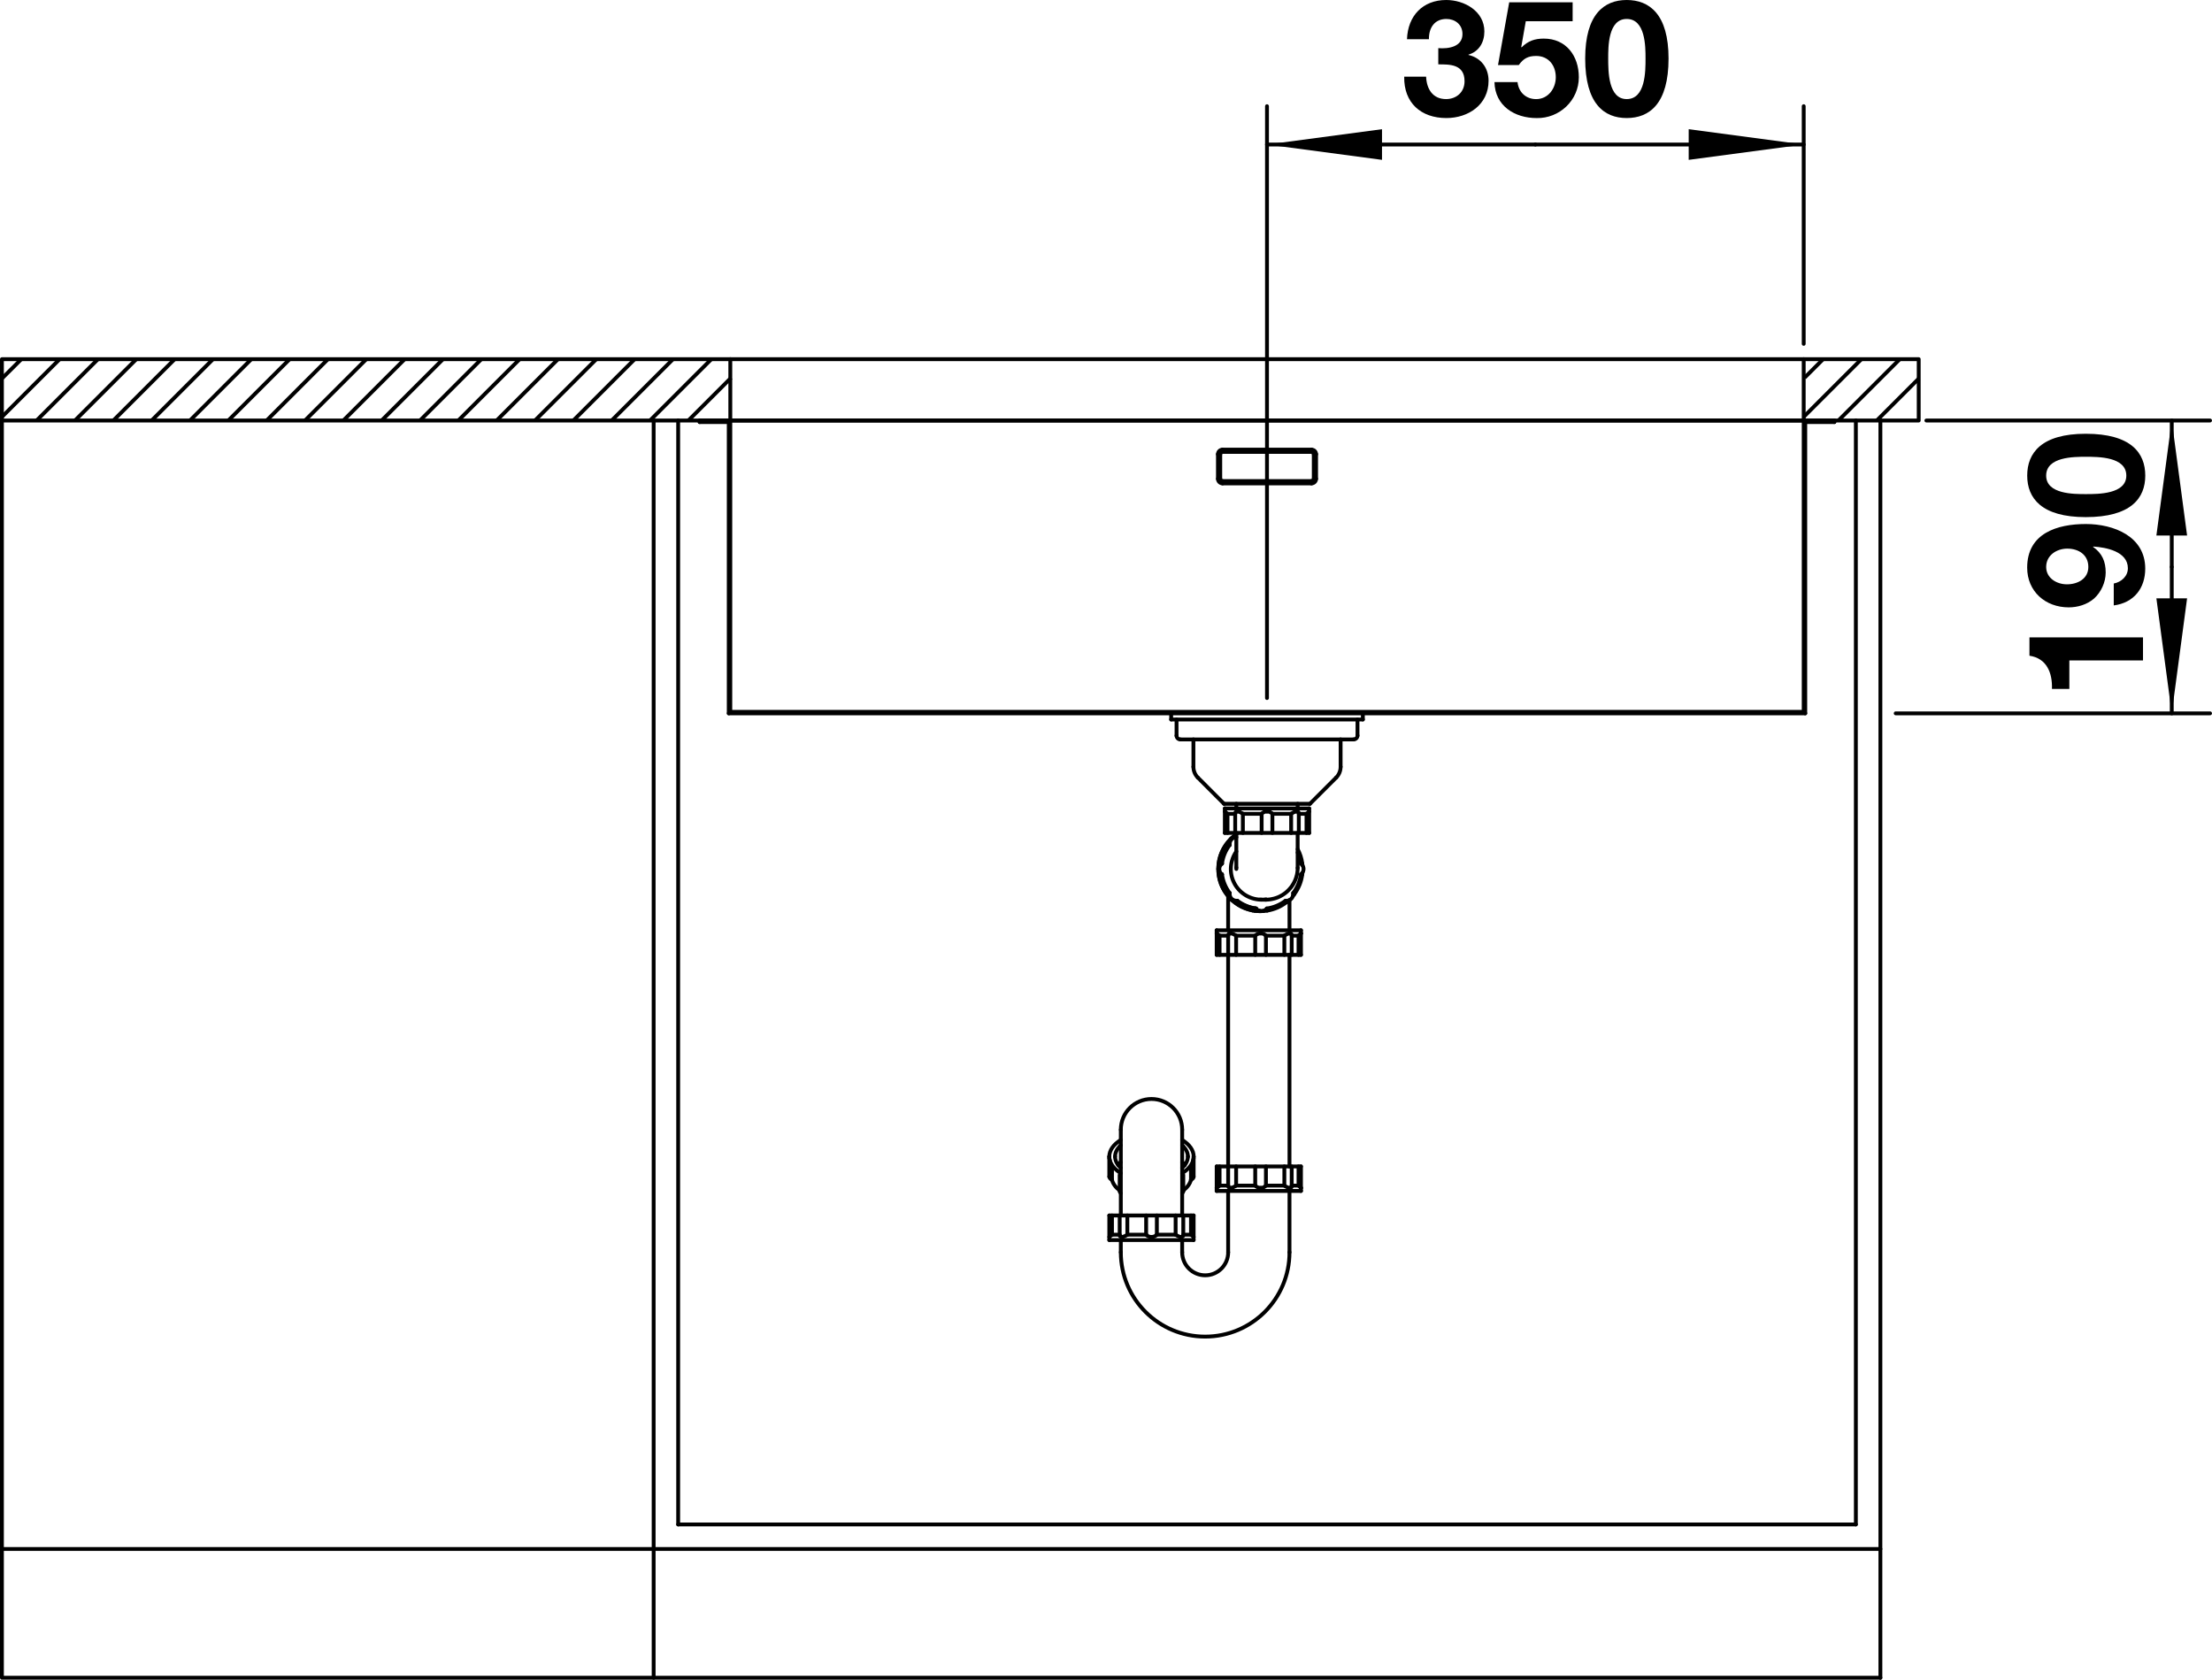 <?xml version="1.0" encoding="utf-8"?>
<!-- Generator: Adobe Illustrator 15.0.0, SVG Export Plug-In . SVG Version: 6.00 Build 0)  -->
<!DOCTYPE svg PUBLIC "-//W3C//DTD SVG 1.1//EN" "http://www.w3.org/Graphics/SVG/1.1/DTD/svg11.dtd">
<svg version="1.1" xmlns="http://www.w3.org/2000/svg" xmlns:xlink="http://www.w3.org/1999/xlink" x="0px" y="0px" width="81.78px"
	 height="62.108px" viewBox="0 0 81.78 62.108" enable-background="new 0 0 81.78 62.108" xml:space="preserve">
<g id="_x30_">
	<g>
		<path d="M79.229,23.568v0.852h-2.723v1.055h-0.643c0.02-0.594-0.191-1.133-0.832-1.229v-0.678H79.229z"/>
		<path d="M78.149,21.576c0.281-0.054,0.521-0.27,0.521-0.564c0-0.624-0.814-0.773-1.277-0.803l-0.012,0.012
			c0.336,0.234,0.469,0.54,0.469,0.948c0,0.359-0.168,0.726-0.432,0.965c-0.26,0.222-0.602,0.324-0.936,0.324
			c-0.859,0-1.535-0.587-1.535-1.469c0-1.271,1.109-1.613,2.17-1.613c1.031,0,2.195,0.456,2.195,1.649
			c0,0.726-0.42,1.265-1.164,1.361V21.576z M76.428,20.286c-0.391,0-0.779,0.246-0.779,0.678c0,0.408,0.383,0.642,0.768,0.642
			c0.395,0,0.791-0.204,0.791-0.642C77.208,20.508,76.842,20.286,76.428,20.286z"/>
		<path d="M74.948,17.586c0-0.839,0.527-1.547,2.164-1.547c1.674,0,2.201,0.708,2.201,1.547c0,0.833-0.527,1.535-2.201,1.535
			C75.475,19.121,74.948,18.419,74.948,17.586z M78.612,17.586c0-0.696-1.027-0.696-1.5-0.696c-0.438,0-1.463,0-1.463,0.696
			c0,0.689,1.025,0.684,1.463,0.684C77.584,18.27,78.612,18.27,78.612,17.586z"/>
	</g>
	
		<line fill="none" stroke="#000000" stroke-width="0.142" stroke-linecap="round" stroke-linejoin="round" stroke-miterlimit="10" x1="71.22" y1="15.549" x2="81.708" y2="15.549"/>
	
		<line fill="none" stroke="#000000" stroke-width="0.142" stroke-linecap="round" stroke-linejoin="round" stroke-miterlimit="10" x1="70.086" y1="26.377" x2="81.708" y2="26.377"/>
	
		<line fill="none" stroke="#000000" stroke-width="0.142" stroke-linecap="round" stroke-linejoin="round" stroke-miterlimit="10" x1="80.292" y1="15.549" x2="80.292" y2="20.963"/>
	
		<line fill="none" stroke="#000000" stroke-width="0.142" stroke-linecap="round" stroke-linejoin="round" stroke-miterlimit="10" x1="80.292" y1="26.377" x2="80.292" y2="20.963"/>
	<polygon points="80.292,15.549 79.724,19.801 80.859,19.801 	"/>
	<polygon points="80.292,26.377 80.859,22.125 79.724,22.125 	"/>
	<g>
		<path d="M53.176,1.78c0.365,0.03,0.893-0.042,0.893-0.521c0-0.359-0.281-0.558-0.594-0.558c-0.432,0-0.652,0.318-0.646,0.75
			h-0.811C52.048,0.587,52.6,0,53.469,0c0.672,0,1.41,0.413,1.41,1.163c0,0.401-0.198,0.743-0.588,0.857v0.012
			c0.461,0.103,0.743,0.48,0.743,0.954c0,0.881-0.743,1.379-1.56,1.379c-0.941,0-1.576-0.563-1.559-1.529h0.81
			c0.019,0.456,0.246,0.828,0.737,0.828c0.385,0,0.684-0.259,0.684-0.66c0-0.636-0.557-0.624-0.971-0.624V1.78z"/>
		<path d="M58.143,0.785H56.41l-0.168,0.953l0.013,0.013c0.233-0.234,0.485-0.324,0.821-0.324c0.827,0,1.295,0.642,1.295,1.428
			c0,0.863-0.72,1.528-1.56,1.511c-0.814,0-1.541-0.45-1.559-1.331h0.852c0.042,0.378,0.313,0.63,0.689,0.63
			c0.443,0,0.726-0.391,0.726-0.81c0-0.438-0.27-0.786-0.726-0.786c-0.306,0-0.474,0.102-0.642,0.336h-0.768l0.414-2.32h2.345V0.785
			z"/>
		<path d="M60.141,0c0.84,0,1.547,0.527,1.547,2.164c0,1.674-0.707,2.201-1.547,2.201c-0.833,0-1.535-0.527-1.535-2.201
			C58.606,0.527,59.308,0,60.141,0z M60.141,3.664c0.696,0,0.696-1.026,0.696-1.5c0-0.438,0-1.463-0.696-1.463
			c-0.689,0-0.684,1.025-0.684,1.463C59.458,2.638,59.458,3.664,60.141,3.664z"/>
	</g>
	
		<line fill="none" stroke="#000000" stroke-width="0.142" stroke-linecap="round" stroke-linejoin="round" stroke-miterlimit="10" x1="66.685" y1="12.714" x2="66.685" y2="3.927"/>
	
		<line fill="none" stroke="#000000" stroke-width="0.142" stroke-linecap="round" stroke-linejoin="round" stroke-miterlimit="10" x1="46.842" y1="25.811" x2="46.842" y2="3.927"/>
	
		<line fill="none" stroke="#000000" stroke-width="0.142" stroke-linecap="round" stroke-linejoin="round" stroke-miterlimit="10" x1="66.685" y1="5.344" x2="56.764" y2="5.344"/>
	
		<line fill="none" stroke="#000000" stroke-width="0.142" stroke-linecap="round" stroke-linejoin="round" stroke-miterlimit="10" x1="46.842" y1="5.344" x2="56.764" y2="5.344"/>
	<polygon points="66.685,5.344 62.433,4.777 62.433,5.911 	"/>
	<polygon points="46.842,5.344 51.094,5.911 51.094,4.777 	"/>
</g>
<g id="ARBEITSPLATTE">
	
		<line fill="none" stroke="#000000" stroke-width="0.142" stroke-linecap="round" stroke-linejoin="round" stroke-miterlimit="10" x1="27" y1="15.549" x2="27" y2="13.281"/>
	
		<line fill="none" stroke="#000000" stroke-width="0.142" stroke-linecap="round" stroke-linejoin="round" stroke-miterlimit="10" x1="27" y1="15.549" x2="25.073" y2="15.549"/>
	
		<line fill="none" stroke="#000000" stroke-width="0.142" stroke-linecap="round" stroke-linejoin="round" stroke-miterlimit="10" x1="24.166" y1="15.549" x2="0.071" y2="15.549"/>
	
		<line fill="none" stroke="#000000" stroke-width="0.142" stroke-linecap="round" stroke-linejoin="round" stroke-miterlimit="10" x1="27.001" y1="15.549" x2="66.684" y2="15.549"/>
	
		<line fill="none" stroke="#000000" stroke-width="0.142" stroke-linecap="round" stroke-linejoin="round" stroke-miterlimit="10" x1="66.685" y1="15.549" x2="68.613" y2="15.549"/>
	
		<line fill="none" stroke="#000000" stroke-width="0.142" stroke-linecap="round" stroke-linejoin="round" stroke-miterlimit="10" x1="66.685" y1="15.549" x2="66.685" y2="13.281"/>
</g>
<g id="UNTERSCHRANK">
	
		<polyline fill="none" stroke="#000000" stroke-width="0.142" stroke-linecap="round" stroke-linejoin="round" stroke-miterlimit="10" points="
		69.52,62.037 0.071,62.037 0.071,13.281 70.937,13.281 70.937,15.549 69.52,15.549 	"/>
	
		<line fill="none" stroke="#000000" stroke-width="0.142" stroke-linecap="round" stroke-linejoin="round" stroke-miterlimit="10" x1="69.52" y1="57.275" x2="0.071" y2="57.275"/>
	
		<line fill="none" stroke="#000000" stroke-width="0.142" stroke-linecap="round" stroke-linejoin="round" stroke-miterlimit="10" x1="25.073" y1="56.368" x2="68.613" y2="56.368"/>
	
		<line fill="none" stroke="#000000" stroke-width="0.142" stroke-linecap="round" stroke-linejoin="round" stroke-miterlimit="10" x1="24.166" y1="62.037" x2="24.166" y2="15.549"/>
	
		<line fill="none" stroke="#000000" stroke-width="0.142" stroke-linecap="round" stroke-linejoin="round" stroke-miterlimit="10" x1="25.073" y1="15.549" x2="25.073" y2="56.368"/>
	
		<line fill="none" stroke="#000000" stroke-width="0.142" stroke-linecap="round" stroke-linejoin="round" stroke-miterlimit="10" x1="69.52" y1="15.549" x2="68.613" y2="15.549"/>
	
		<line fill="none" stroke="#000000" stroke-width="0.142" stroke-linecap="round" stroke-linejoin="round" stroke-miterlimit="10" x1="25.073" y1="15.549" x2="24.166" y2="15.549"/>
	
		<line fill="none" stroke="#000000" stroke-width="0.142" stroke-linecap="round" stroke-linejoin="round" stroke-miterlimit="10" x1="68.613" y1="15.549" x2="68.613" y2="56.368"/>
	
		<line fill="none" stroke="#000000" stroke-width="0.142" stroke-linecap="round" stroke-linejoin="round" stroke-miterlimit="10" x1="69.52" y1="62.037" x2="69.52" y2="15.549"/>
</g>
<g id="ABLAUFGARNITUR">
	
		<line fill="none" stroke="#000000" stroke-width="0.142" stroke-linecap="round" stroke-linejoin="round" stroke-miterlimit="10" x1="41.012" y1="45.852" x2="44.13" y2="45.852"/>
	
		<line fill="none" stroke="#000000" stroke-width="0.142" stroke-linecap="round" stroke-linejoin="round" stroke-miterlimit="10" x1="42.374" y1="45.653" x2="41.679" y2="45.653"/>
	
		<line fill="none" stroke="#000000" stroke-width="0.142" stroke-linecap="round" stroke-linejoin="round" stroke-miterlimit="10" x1="41.111" y1="45.653" x2="41.396" y2="45.653"/>
	
		<line fill="none" stroke="#000000" stroke-width="0.142" stroke-linecap="round" stroke-linejoin="round" stroke-miterlimit="10" x1="42.77" y1="45.653" x2="43.464" y2="45.653"/>
	
		<line fill="none" stroke="#000000" stroke-width="0.142" stroke-linecap="round" stroke-linejoin="round" stroke-miterlimit="10" x1="43.747" y1="45.653" x2="44.032" y2="45.653"/>
	
		<line fill="none" stroke="#000000" stroke-width="0.142" stroke-linecap="round" stroke-linejoin="round" stroke-miterlimit="10" x1="41.012" y1="44.944" x2="44.13" y2="44.944"/>
	
		<line fill="none" stroke="#000000" stroke-width="0.142" stroke-linecap="round" stroke-linejoin="round" stroke-miterlimit="10" x1="44.981" y1="44.037" x2="48.099" y2="44.037"/>
	
		<line fill="none" stroke="#000000" stroke-width="0.142" stroke-linecap="round" stroke-linejoin="round" stroke-miterlimit="10" x1="45.089" y1="43.839" x2="45.408" y2="43.839"/>
	
		<line fill="none" stroke="#000000" stroke-width="0.142" stroke-linecap="round" stroke-linejoin="round" stroke-miterlimit="10" x1="45.701" y1="43.839" x2="46.407" y2="43.839"/>
	
		<line fill="none" stroke="#000000" stroke-width="0.142" stroke-linecap="round" stroke-linejoin="round" stroke-miterlimit="10" x1="46.803" y1="43.839" x2="47.484" y2="43.839"/>
	
		<line fill="none" stroke="#000000" stroke-width="0.142" stroke-linecap="round" stroke-linejoin="round" stroke-miterlimit="10" x1="47.755" y1="43.839" x2="48.008" y2="43.839"/>
	
		<line fill="none" stroke="#000000" stroke-width="0.142" stroke-linecap="round" stroke-linejoin="round" stroke-miterlimit="10" x1="44.982" y1="43.13" x2="48.098" y2="43.13"/>
	
		<line fill="none" stroke="#000000" stroke-width="0.142" stroke-linecap="round" stroke-linejoin="round" stroke-miterlimit="10" x1="44.982" y1="43.924" x2="44.983" y2="43.924"/>
	
		<line fill="none" stroke="#000000" stroke-width="0.142" stroke-linecap="round" stroke-linejoin="round" stroke-miterlimit="10" x1="48.098" y1="35.307" x2="44.982" y2="35.307"/>
	
		<line fill="none" stroke="#000000" stroke-width="0.142" stroke-linecap="round" stroke-linejoin="round" stroke-miterlimit="10" x1="46.407" y1="34.598" x2="45.701" y2="34.598"/>
	
		<line fill="none" stroke="#000000" stroke-width="0.142" stroke-linecap="round" stroke-linejoin="round" stroke-miterlimit="10" x1="45.408" y1="34.598" x2="45.089" y2="34.598"/>
	
		<line fill="none" stroke="#000000" stroke-width="0.142" stroke-linecap="round" stroke-linejoin="round" stroke-miterlimit="10" x1="46.803" y1="34.598" x2="47.484" y2="34.598"/>
	
		<line fill="none" stroke="#000000" stroke-width="0.142" stroke-linecap="round" stroke-linejoin="round" stroke-miterlimit="10" x1="47.755" y1="34.598" x2="48.008" y2="34.598"/>
	
		<line fill="none" stroke="#000000" stroke-width="0.142" stroke-linecap="round" stroke-linejoin="round" stroke-miterlimit="10" x1="44.981" y1="34.399" x2="48.099" y2="34.399"/>
	
		<polyline fill="none" stroke="#000000" stroke-width="0.142" stroke-linecap="round" stroke-linejoin="round" stroke-miterlimit="10" points="
		46.822,33.266 46.835,33.265 46.876,33.264 46.917,33.26 46.958,33.256 46.998,33.249 47.038,33.241 47.078,33.232 47.118,33.222 
		47.158,33.21 47.198,33.196 47.238,33.182 47.278,33.164 47.318,33.146 47.358,33.124 47.398,33.102 47.439,33.076 47.479,33.049 
		47.519,33.02 47.559,32.987 47.599,32.951 47.638,32.913 47.676,32.872 47.713,32.829 47.75,32.783 47.784,32.733 47.817,32.68 
		47.848,32.622 47.878,32.56 47.905,32.493 47.928,32.422 47.949,32.344 47.964,32.26 47.974,32.171 47.976,32.095 	"/>
	
		<line fill="none" stroke="#000000" stroke-width="0.142" stroke-linecap="round" stroke-linejoin="round" stroke-miterlimit="10" x1="46.805" y1="33.266" x2="46.822" y2="33.266"/>
	
		<line fill="none" stroke="#000000" stroke-width="0.142" stroke-linecap="round" stroke-linejoin="round" stroke-miterlimit="10" x1="46.408" y1="33.593" x2="46.439" y2="33.593"/>
	
		<line fill="none" stroke="#000000" stroke-width="0.142" stroke-linecap="round" stroke-linejoin="round" stroke-miterlimit="10" x1="46.637" y1="33.266" x2="46.805" y2="33.266"/>
	
		<line fill="none" stroke="#000000" stroke-width="0.142" stroke-linecap="round" stroke-linejoin="round" stroke-miterlimit="10" x1="45.433" y1="33.024" x2="45.465" y2="33.024"/>
	
		<line fill="none" stroke="#000000" stroke-width="0.142" stroke-linecap="round" stroke-linejoin="round" stroke-miterlimit="10" x1="45.146" y1="32.33" x2="45.178" y2="32.33"/>
	
		<line fill="none" stroke="#000000" stroke-width="0.142" stroke-linecap="round" stroke-linejoin="round" stroke-miterlimit="10" x1="45.146" y1="31.934" x2="45.178" y2="31.934"/>
	
		<line fill="none" stroke="#000000" stroke-width="0.142" stroke-linecap="round" stroke-linejoin="round" stroke-miterlimit="10" x1="45.433" y1="31.239" x2="45.465" y2="31.239"/>
	
		<line fill="none" stroke="#000000" stroke-width="0.142" stroke-linecap="round" stroke-linejoin="round" stroke-miterlimit="10" x1="46.637" y1="33.266" x2="46.586" y2="33.265"/>
	
		<line fill="none" stroke="#000000" stroke-width="0.142" stroke-linecap="round" stroke-linejoin="round" stroke-miterlimit="10" x1="46.754" y1="33.265" x2="46.805" y2="33.266"/>
	
		<line fill="none" stroke="#000000" stroke-width="0.142" stroke-linecap="round" stroke-linejoin="round" stroke-miterlimit="10" x1="48.402" y1="30.799" x2="45.284" y2="30.799"/>
	
		<line fill="none" stroke="#000000" stroke-width="0.142" stroke-linecap="round" stroke-linejoin="round" stroke-miterlimit="10" x1="45.382" y1="30.091" x2="45.667" y2="30.091"/>
	
		<line fill="none" stroke="#000000" stroke-width="0.142" stroke-linecap="round" stroke-linejoin="round" stroke-miterlimit="10" x1="45.95" y1="30.091" x2="46.644" y2="30.091"/>
	
		<line fill="none" stroke="#000000" stroke-width="0.142" stroke-linecap="round" stroke-linejoin="round" stroke-miterlimit="10" x1="47.042" y1="30.091" x2="47.735" y2="30.091"/>
	
		<line fill="none" stroke="#000000" stroke-width="0.142" stroke-linecap="round" stroke-linejoin="round" stroke-miterlimit="10" x1="48.018" y1="30.091" x2="48.303" y2="30.091"/>
	
		<line fill="none" stroke="#000000" stroke-width="0.142" stroke-linecap="round" stroke-linejoin="round" stroke-miterlimit="10" x1="45.284" y1="29.893" x2="48.402" y2="29.893"/>
	
		<line fill="none" stroke="#000000" stroke-width="0.142" stroke-linecap="round" stroke-linejoin="round" stroke-miterlimit="10" x1="45.255" y1="29.722" x2="48.43" y2="29.722"/>
	
		<line fill="none" stroke="#000000" stroke-width="0.142" stroke-linecap="round" stroke-linejoin="round" stroke-miterlimit="10" x1="48.099" y1="43.924" x2="48.09" y2="43.915"/>
	
		<line fill="none" stroke="#000000" stroke-width="0.142" stroke-linecap="round" stroke-linejoin="round" stroke-miterlimit="10" x1="49.398" y1="28.754" x2="48.43" y2="29.722"/>
	
		<line fill="none" stroke="#000000" stroke-width="0.142" stroke-linecap="round" stroke-linejoin="round" stroke-miterlimit="10" x1="44.983" y1="34.513" x2="44.982" y2="34.513"/>
	
		<line fill="none" stroke="#000000" stroke-width="0.142" stroke-linecap="round" stroke-linejoin="round" stroke-miterlimit="10" x1="43.639" y1="27.341" x2="50.045" y2="27.341"/>
	
		<line fill="none" stroke="#000000" stroke-width="0.142" stroke-linecap="round" stroke-linejoin="round" stroke-miterlimit="10" x1="41.012" y1="42.766" x2="41.012" y2="43.509"/>
	
		<line fill="none" stroke="#000000" stroke-width="0.142" stroke-linecap="round" stroke-linejoin="round" stroke-miterlimit="10" x1="41.012" y1="45.852" x2="41.012" y2="44.944"/>
	
		<line fill="none" stroke="#000000" stroke-width="0.142" stroke-linecap="round" stroke-linejoin="round" stroke-miterlimit="10" x1="41.111" y1="43.17" x2="41.111" y2="43.623"/>
	
		<line fill="none" stroke="#000000" stroke-width="0.142" stroke-linecap="round" stroke-linejoin="round" stroke-miterlimit="10" x1="41.111" y1="45.653" x2="41.111" y2="44.944"/>
	
		<line fill="none" stroke="#000000" stroke-width="0.142" stroke-linecap="round" stroke-linejoin="round" stroke-miterlimit="10" x1="41.396" y1="43.446" x2="41.396" y2="44.04"/>
	
		<line fill="none" stroke="#000000" stroke-width="0.142" stroke-linecap="round" stroke-linejoin="round" stroke-miterlimit="10" x1="41.396" y1="45.674" x2="41.396" y2="44.944"/>
	
		<line fill="none" stroke="#000000" stroke-width="0.142" stroke-linecap="round" stroke-linejoin="round" stroke-miterlimit="10" x1="41.438" y1="41.778" x2="41.438" y2="44.944"/>
	
		<line fill="none" stroke="#000000" stroke-width="0.142" stroke-linecap="round" stroke-linejoin="round" stroke-miterlimit="10" x1="41.438" y1="45.852" x2="41.438" y2="46.305"/>
	
		<line fill="none" stroke="#000000" stroke-width="0.142" stroke-linecap="round" stroke-linejoin="round" stroke-miterlimit="10" x1="41.679" y1="45.653" x2="41.679" y2="44.944"/>
	
		<line fill="none" stroke="#000000" stroke-width="0.142" stroke-linecap="round" stroke-linejoin="round" stroke-miterlimit="10" x1="42.374" y1="45.653" x2="42.374" y2="44.944"/>
	
		<line fill="none" stroke="#000000" stroke-width="0.142" stroke-linecap="round" stroke-linejoin="round" stroke-miterlimit="10" x1="42.77" y1="45.653" x2="42.77" y2="44.944"/>
	
		<line fill="none" stroke="#000000" stroke-width="0.142" stroke-linecap="round" stroke-linejoin="round" stroke-miterlimit="10" x1="43.464" y1="45.653" x2="43.464" y2="44.944"/>
	
		<line fill="none" stroke="#000000" stroke-width="0.142" stroke-linecap="round" stroke-linejoin="round" stroke-miterlimit="10" x1="43.498" y1="26.604" x2="43.498" y2="27.2"/>
	
		<line fill="none" stroke="#000000" stroke-width="0.142" stroke-linecap="round" stroke-linejoin="round" stroke-miterlimit="10" x1="43.706" y1="41.778" x2="43.706" y2="44.944"/>
	
		<line fill="none" stroke="#000000" stroke-width="0.142" stroke-linecap="round" stroke-linejoin="round" stroke-miterlimit="10" x1="43.706" y1="45.852" x2="43.706" y2="46.305"/>
	
		<line fill="none" stroke="#000000" stroke-width="0.142" stroke-linecap="round" stroke-linejoin="round" stroke-miterlimit="10" x1="43.747" y1="43.446" x2="43.747" y2="44.04"/>
	
		<line fill="none" stroke="#000000" stroke-width="0.142" stroke-linecap="round" stroke-linejoin="round" stroke-miterlimit="10" x1="43.747" y1="45.675" x2="43.747" y2="44.944"/>
	
		<line fill="none" stroke="#000000" stroke-width="0.142" stroke-linecap="round" stroke-linejoin="round" stroke-miterlimit="10" x1="48.099" y1="34.513" x2="48.089" y2="34.522"/>
	
		<line fill="none" stroke="#000000" stroke-width="0.142" stroke-linecap="round" stroke-linejoin="round" stroke-miterlimit="10" x1="45.708" y1="32.081" x2="45.709" y2="32.132"/>
	
		<line fill="none" stroke="#000000" stroke-width="0.142" stroke-linecap="round" stroke-linejoin="round" stroke-miterlimit="10" x1="44.032" y1="43.17" x2="44.032" y2="43.623"/>
	
		<line fill="none" stroke="#000000" stroke-width="0.142" stroke-linecap="round" stroke-linejoin="round" stroke-miterlimit="10" x1="44.032" y1="45.653" x2="44.032" y2="44.944"/>
	
		<line fill="none" stroke="#000000" stroke-width="0.142" stroke-linecap="round" stroke-linejoin="round" stroke-miterlimit="10" x1="44.122" y1="27.341" x2="44.122" y2="28.354"/>
	
		<line fill="none" stroke="#000000" stroke-width="0.142" stroke-linecap="round" stroke-linejoin="round" stroke-miterlimit="10" x1="44.13" y1="42.766" x2="44.13" y2="43.509"/>
	
		<line fill="none" stroke="#000000" stroke-width="0.142" stroke-linecap="round" stroke-linejoin="round" stroke-miterlimit="10" x1="44.13" y1="45.852" x2="44.13" y2="44.944"/>
	
		<line fill="none" stroke="#000000" stroke-width="0.142" stroke-linecap="round" stroke-linejoin="round" stroke-miterlimit="10" x1="44.981" y1="34.399" x2="44.981" y2="34.513"/>
	
		<line fill="none" stroke="#000000" stroke-width="0.142" stroke-linecap="round" stroke-linejoin="round" stroke-miterlimit="10" x1="44.981" y1="44.037" x2="44.981" y2="43.924"/>
	
		<line fill="none" stroke="#000000" stroke-width="0.142" stroke-linecap="round" stroke-linejoin="round" stroke-miterlimit="10" x1="44.982" y1="34.514" x2="44.982" y2="35.307"/>
	
		<line fill="none" stroke="#000000" stroke-width="0.142" stroke-linecap="round" stroke-linejoin="round" stroke-miterlimit="10" x1="44.982" y1="43.923" x2="44.982" y2="43.13"/>
	
		<line fill="none" stroke="#000000" stroke-width="0.142" stroke-linecap="round" stroke-linejoin="round" stroke-miterlimit="10" x1="45.089" y1="34.598" x2="45.089" y2="35.307"/>
	
		<line fill="none" stroke="#000000" stroke-width="0.142" stroke-linecap="round" stroke-linejoin="round" stroke-miterlimit="10" x1="45.089" y1="43.839" x2="45.089" y2="43.13"/>
	
		<line fill="none" stroke="#000000" stroke-width="0.142" stroke-linecap="round" stroke-linejoin="round" stroke-miterlimit="10" x1="45.284" y1="29.893" x2="45.284" y2="30.799"/>
	
		<line fill="none" stroke="#000000" stroke-width="0.142" stroke-linecap="round" stroke-linejoin="round" stroke-miterlimit="10" x1="45.382" y1="30.091" x2="45.382" y2="30.799"/>
	
		<line fill="none" stroke="#000000" stroke-width="0.142" stroke-linecap="round" stroke-linejoin="round" stroke-miterlimit="10" x1="45.406" y1="33.136" x2="45.406" y2="34.399"/>
	
		<line fill="none" stroke="#000000" stroke-width="0.142" stroke-linecap="round" stroke-linejoin="round" stroke-miterlimit="10" x1="45.406" y1="35.307" x2="45.406" y2="43.13"/>
	
		<line fill="none" stroke="#000000" stroke-width="0.142" stroke-linecap="round" stroke-linejoin="round" stroke-miterlimit="10" x1="45.406" y1="44.037" x2="45.406" y2="46.305"/>
	
		<line fill="none" stroke="#000000" stroke-width="0.142" stroke-linecap="round" stroke-linejoin="round" stroke-miterlimit="10" x1="45.407" y1="34.584" x2="45.407" y2="35.307"/>
	
		<line fill="none" stroke="#000000" stroke-width="0.142" stroke-linecap="round" stroke-linejoin="round" stroke-miterlimit="10" x1="45.407" y1="43.853" x2="45.407" y2="43.13"/>
	
		<line fill="none" stroke="#000000" stroke-width="0.142" stroke-linecap="round" stroke-linejoin="round" stroke-miterlimit="10" x1="45.667" y1="30.07" x2="45.667" y2="30.799"/>
	
		<line fill="none" stroke="#000000" stroke-width="0.142" stroke-linecap="round" stroke-linejoin="round" stroke-miterlimit="10" x1="45.701" y1="34.598" x2="45.701" y2="35.307"/>
	
		<line fill="none" stroke="#000000" stroke-width="0.142" stroke-linecap="round" stroke-linejoin="round" stroke-miterlimit="10" x1="45.701" y1="43.839" x2="45.701" y2="43.13"/>
	
		<line fill="none" stroke="#000000" stroke-width="0.142" stroke-linecap="round" stroke-linejoin="round" stroke-miterlimit="10" x1="45.708" y1="29.722" x2="45.708" y2="29.893"/>
	
		<line fill="none" stroke="#000000" stroke-width="0.142" stroke-linecap="round" stroke-linejoin="round" stroke-miterlimit="10" x1="45.708" y1="30.799" x2="45.708" y2="32.081"/>
	
		<line fill="none" stroke="#000000" stroke-width="0.142" stroke-linecap="round" stroke-linejoin="round" stroke-miterlimit="10" x1="45.95" y1="30.091" x2="45.95" y2="30.799"/>
	
		<line fill="none" stroke="#000000" stroke-width="0.142" stroke-linecap="round" stroke-linejoin="round" stroke-miterlimit="10" x1="46.407" y1="34.598" x2="46.407" y2="35.307"/>
	
		<line fill="none" stroke="#000000" stroke-width="0.142" stroke-linecap="round" stroke-linejoin="round" stroke-miterlimit="10" x1="46.407" y1="43.839" x2="46.407" y2="43.13"/>
	
		<line fill="none" stroke="#000000" stroke-width="0.142" stroke-linecap="round" stroke-linejoin="round" stroke-miterlimit="10" x1="46.644" y1="30.091" x2="46.644" y2="30.799"/>
	
		<line fill="none" stroke="#000000" stroke-width="0.142" stroke-linecap="round" stroke-linejoin="round" stroke-miterlimit="10" x1="46.803" y1="34.598" x2="46.803" y2="35.307"/>
	
		<line fill="none" stroke="#000000" stroke-width="0.142" stroke-linecap="round" stroke-linejoin="round" stroke-miterlimit="10" x1="46.803" y1="43.839" x2="46.803" y2="43.13"/>
	
		<line fill="none" stroke="#000000" stroke-width="0.142" stroke-linecap="round" stroke-linejoin="round" stroke-miterlimit="10" x1="47.042" y1="30.091" x2="47.042" y2="30.799"/>
	
		<line fill="none" stroke="#000000" stroke-width="0.142" stroke-linecap="round" stroke-linejoin="round" stroke-miterlimit="10" x1="44.288" y1="28.754" x2="45.255" y2="29.722"/>
	
		<line fill="none" stroke="#000000" stroke-width="0.142" stroke-linecap="round" stroke-linejoin="round" stroke-miterlimit="10" x1="47.484" y1="34.598" x2="47.484" y2="35.307"/>
	
		<line fill="none" stroke="#000000" stroke-width="0.142" stroke-linecap="round" stroke-linejoin="round" stroke-miterlimit="10" x1="47.484" y1="43.839" x2="47.484" y2="43.13"/>
	
		<line fill="none" stroke="#000000" stroke-width="0.142" stroke-linecap="round" stroke-linejoin="round" stroke-miterlimit="10" x1="47.674" y1="46.305" x2="47.674" y2="44.037"/>
	
		<line fill="none" stroke="#000000" stroke-width="0.142" stroke-linecap="round" stroke-linejoin="round" stroke-miterlimit="10" x1="47.674" y1="43.13" x2="47.674" y2="35.307"/>
	
		<line fill="none" stroke="#000000" stroke-width="0.142" stroke-linecap="round" stroke-linejoin="round" stroke-miterlimit="10" x1="47.674" y1="34.399" x2="47.674" y2="33.28"/>
	
		<line fill="none" stroke="#000000" stroke-width="0.142" stroke-linecap="round" stroke-linejoin="round" stroke-miterlimit="10" x1="47.735" y1="30.091" x2="47.735" y2="30.799"/>
	
		<line fill="none" stroke="#000000" stroke-width="0.142" stroke-linecap="round" stroke-linejoin="round" stroke-miterlimit="10" x1="47.755" y1="34.571" x2="47.755" y2="35.307"/>
	
		<line fill="none" stroke="#000000" stroke-width="0.142" stroke-linecap="round" stroke-linejoin="round" stroke-miterlimit="10" x1="47.755" y1="43.867" x2="47.755" y2="43.13"/>
	
		<line fill="none" stroke="#000000" stroke-width="0.142" stroke-linecap="round" stroke-linejoin="round" stroke-miterlimit="10" x1="47.976" y1="32.094" x2="47.976" y2="30.799"/>
	
		<line fill="none" stroke="#000000" stroke-width="0.142" stroke-linecap="round" stroke-linejoin="round" stroke-miterlimit="10" x1="47.976" y1="29.893" x2="47.976" y2="29.722"/>
	
		<line fill="none" stroke="#000000" stroke-width="0.142" stroke-linecap="round" stroke-linejoin="round" stroke-miterlimit="10" x1="48.008" y1="34.598" x2="48.008" y2="35.307"/>
	
		<line fill="none" stroke="#000000" stroke-width="0.142" stroke-linecap="round" stroke-linejoin="round" stroke-miterlimit="10" x1="48.008" y1="43.839" x2="48.008" y2="43.13"/>
	
		<line fill="none" stroke="#000000" stroke-width="0.142" stroke-linecap="round" stroke-linejoin="round" stroke-miterlimit="10" x1="48.018" y1="30.071" x2="48.018" y2="30.799"/>
	
		<line fill="none" stroke="#000000" stroke-width="0.142" stroke-linecap="round" stroke-linejoin="round" stroke-miterlimit="10" x1="48.098" y1="34.514" x2="48.098" y2="35.307"/>
	
		<line fill="none" stroke="#000000" stroke-width="0.142" stroke-linecap="round" stroke-linejoin="round" stroke-miterlimit="10" x1="48.098" y1="43.923" x2="48.098" y2="43.13"/>
	
		<line fill="none" stroke="#000000" stroke-width="0.142" stroke-linecap="round" stroke-linejoin="round" stroke-miterlimit="10" x1="48.099" y1="34.399" x2="48.099" y2="34.513"/>
	
		<line fill="none" stroke="#000000" stroke-width="0.142" stroke-linecap="round" stroke-linejoin="round" stroke-miterlimit="10" x1="48.099" y1="44.037" x2="48.099" y2="43.924"/>
	
		<line fill="none" stroke="#000000" stroke-width="0.142" stroke-linecap="round" stroke-linejoin="round" stroke-miterlimit="10" x1="48.303" y1="30.091" x2="48.303" y2="30.799"/>
	
		<line fill="none" stroke="#000000" stroke-width="0.142" stroke-linecap="round" stroke-linejoin="round" stroke-miterlimit="10" x1="48.402" y1="29.893" x2="48.402" y2="30.799"/>
	
		<line fill="none" stroke="#000000" stroke-width="0.142" stroke-linecap="round" stroke-linejoin="round" stroke-miterlimit="10" x1="49.564" y1="27.341" x2="49.564" y2="28.354"/>
	
		<line fill="none" stroke="#000000" stroke-width="0.142" stroke-linecap="round" stroke-linejoin="round" stroke-miterlimit="10" x1="50.188" y1="26.604" x2="50.188" y2="27.2"/>
	
		<path fill="none" stroke="#000000" stroke-width="0.142" stroke-linecap="round" stroke-linejoin="round" stroke-miterlimit="10" d="
		M41.012,45.738c0.033-0.028,0.066-0.057,0.099-0.085"/>
	
		<path fill="none" stroke="#000000" stroke-width="0.142" stroke-linecap="round" stroke-linejoin="round" stroke-miterlimit="10" d="
		M45.382,30.091c-0.032-0.029-0.065-0.057-0.099-0.085"/>
	
		<path fill="none" stroke="#000000" stroke-width="0.142" stroke-linecap="round" stroke-linejoin="round" stroke-miterlimit="10" d="
		M41.438,46.305c0,1.723,1.396,3.118,3.118,3.118c1.722,0,3.118-1.396,3.118-3.118"/>
	
		<line fill="none" stroke="#000000" stroke-width="0.142" stroke-linecap="round" stroke-linejoin="round" stroke-miterlimit="10" x1="41.428" y1="43.374" x2="41.437" y2="43.38"/>
	
		<line fill="none" stroke="#000000" stroke-width="0.142" stroke-linecap="round" stroke-linejoin="round" stroke-miterlimit="10" x1="43.706" y1="43.38" x2="43.714" y2="43.374"/>
	
		<path fill="none" stroke="#000000" stroke-width="0.142" stroke-linecap="round" stroke-linejoin="round" stroke-miterlimit="10" d="
		M43.706,41.77c0-0.626-0.508-1.134-1.134-1.134c-0.627,0-1.134,0.508-1.134,1.134"/>
	
		<path fill="none" stroke="#000000" stroke-width="0.142" stroke-linecap="round" stroke-linejoin="round" stroke-miterlimit="10" d="
		M41.437,42.978c-0.007,0.006-0.014,0.012-0.02,0.018"/>
	
		<path fill="none" stroke="#000000" stroke-width="0.142" stroke-linecap="round" stroke-linejoin="round" stroke-miterlimit="10" d="
		M43.726,42.995c-0.007-0.006-0.014-0.012-0.02-0.018"/>
	
		<path fill="none" stroke="#000000" stroke-width="0.142" stroke-linecap="round" stroke-linejoin="round" stroke-miterlimit="10" d="
		M43.706,46.305c0,0.47,0.381,0.851,0.851,0.851s0.85-0.381,0.85-0.851"/>
	
		<path fill="none" stroke="#000000" stroke-width="0.142" stroke-linecap="round" stroke-linejoin="round" stroke-miterlimit="10" d="
		M43.742,42.385c-0.011-0.012-0.023-0.023-0.035-0.034"/>
	
		<path fill="none" stroke="#000000" stroke-width="0.142" stroke-linecap="round" stroke-linejoin="round" stroke-miterlimit="10" d="
		M41.437,42.351c-0.013,0.011-0.024,0.022-0.036,0.034"/>
	
		<line fill="none" stroke="#000000" stroke-width="0.142" stroke-linecap="round" stroke-linejoin="round" stroke-miterlimit="10" x1="41.417" y1="42.995" x2="41.406" y2="43.007"/>
	
		<line fill="none" stroke="#000000" stroke-width="0.142" stroke-linecap="round" stroke-linejoin="round" stroke-miterlimit="10" x1="43.738" y1="43.007" x2="43.726" y2="42.995"/>
	
		<path fill="none" stroke="#000000" stroke-width="0.142" stroke-linecap="round" stroke-linejoin="round" stroke-miterlimit="10" d="
		M44.113,42.899c0.006-0.022,0.011-0.044,0.014-0.066"/>
	
		<path fill="none" stroke="#000000" stroke-width="0.142" stroke-linecap="round" stroke-linejoin="round" stroke-miterlimit="10" d="
		M41.017,42.833c0.003,0.022,0.007,0.044,0.013,0.066"/>
	
		<path fill="none" stroke="#000000" stroke-width="0.142" stroke-linecap="round" stroke-linejoin="round" stroke-miterlimit="10" d="
		M44.126,42.833c0.003-0.022,0.004-0.045,0.004-0.067"/>
	
		<path fill="none" stroke="#000000" stroke-width="0.142" stroke-linecap="round" stroke-linejoin="round" stroke-miterlimit="10" d="
		M41.012,42.766c0,0.022,0.002,0.045,0.005,0.067"/>
	
		<path fill="none" stroke="#000000" stroke-width="0.142" stroke-linecap="round" stroke-linejoin="round" stroke-miterlimit="10" d="
		M44.122,28.354c0,0.15,0.06,0.295,0.166,0.401"/>
	
		<path fill="none" stroke="#000000" stroke-width="0.142" stroke-linecap="round" stroke-linejoin="round" stroke-miterlimit="10" d="
		M43.498,27.2c0,0.078,0.063,0.142,0.142,0.142"/>
	
		<path fill="none" stroke="#000000" stroke-width="0.142" stroke-linecap="round" stroke-linejoin="round" stroke-miterlimit="10" d="
		M44.032,45.653c0.033,0.028,0.065,0.057,0.099,0.085"/>
	
		<path fill="none" stroke="#000000" stroke-width="0.142" stroke-linecap="round" stroke-linejoin="round" stroke-miterlimit="10" d="
		M45.465,33.024c-0.019,0.136,0.076,0.262,0.213,0.28c0.011,0.002,0.021,0.003,0.033,0.003"/>
	
		<path fill="none" stroke="#000000" stroke-width="0.142" stroke-linecap="round" stroke-linejoin="round" stroke-miterlimit="10" d="
		M46.439,33.593c0.047,0.062,0.12,0.098,0.198,0.098"/>
	
		<path fill="none" stroke="#000000" stroke-width="0.142" stroke-linecap="round" stroke-linejoin="round" stroke-miterlimit="10" d="
		M45.711,33.308c0.011,0,0.022-0.001,0.034-0.003"/>
	
		<path fill="none" stroke="#000000" stroke-width="0.142" stroke-linecap="round" stroke-linejoin="round" stroke-miterlimit="10" d="
		M46.531,33.681c0.021,0.006,0.044,0.01,0.066,0.01"/>
	
		<path fill="none" stroke="#000000" stroke-width="0.142" stroke-linecap="round" stroke-linejoin="round" stroke-miterlimit="10" d="
		M48.153,31.994c-0.002-0.023-0.004-0.046-0.008-0.069"/>
	
		<path fill="none" stroke="#000000" stroke-width="0.142" stroke-linecap="round" stroke-linejoin="round" stroke-miterlimit="10" d="
		M48.145,32.339c0.004-0.023,0.006-0.046,0.008-0.069"/>
	
		<path fill="none" stroke="#000000" stroke-width="0.142" stroke-linecap="round" stroke-linejoin="round" stroke-miterlimit="10" d="
		M47.802,33.125c0.012-0.015,0.023-0.029,0.035-0.044"/>
	
		<path fill="none" stroke="#000000" stroke-width="0.142" stroke-linecap="round" stroke-linejoin="round" stroke-miterlimit="10" d="
		M47.569,33.354c0.006-0.006,0.013-0.011,0.02-0.016"/>
	
		<path fill="none" stroke="#000000" stroke-width="0.142" stroke-linecap="round" stroke-linejoin="round" stroke-miterlimit="10" d="
		M47.588,33.339c0.014-0.012,0.027-0.023,0.04-0.035"/>
	
		<path fill="none" stroke="#000000" stroke-width="0.142" stroke-linecap="round" stroke-linejoin="round" stroke-miterlimit="10" d="
		M47.55,33.369c0.006-0.005,0.012-0.01,0.019-0.015"/>
	
		<path fill="none" stroke="#000000" stroke-width="0.142" stroke-linecap="round" stroke-linejoin="round" stroke-miterlimit="10" d="
		M47.837,33.081c0.006-0.008,0.012-0.016,0.018-0.023"/>
	
		<path fill="none" stroke="#000000" stroke-width="0.142" stroke-linecap="round" stroke-linejoin="round" stroke-miterlimit="10" d="
		M45.708,30.854c-0.074,0.052-0.144,0.111-0.208,0.175"/>
	
		<path fill="none" stroke="#000000" stroke-width="0.142" stroke-linecap="round" stroke-linejoin="round" stroke-miterlimit="10" d="
		M46.704,33.688c0.049-0.003,0.097-0.009,0.145-0.017"/>
	
		<path fill="none" stroke="#000000" stroke-width="0.142" stroke-linecap="round" stroke-linejoin="round" stroke-miterlimit="10" d="
		M46.392,33.677c0.034,0.005,0.068,0.008,0.103,0.011"/>
	
		<path fill="none" stroke="#000000" stroke-width="0.142" stroke-linecap="round" stroke-linejoin="round" stroke-miterlimit="10" d="
		M45.5,31.029c-0.608,0.609-0.608,1.596,0,2.205"/>
	
		<path fill="none" stroke="#000000" stroke-width="0.142" stroke-linecap="round" stroke-linejoin="round" stroke-miterlimit="10" d="
		M45.538,30.989c-0.631,0.586-0.668,1.573-0.082,2.205c0.026,0.028,0.054,0.055,0.082,0.081"/>
	
		<path fill="none" stroke="#000000" stroke-width="0.142" stroke-linecap="round" stroke-linejoin="round" stroke-miterlimit="10" d="
		M47.855,33.058c0.156-0.212,0.256-0.459,0.29-0.719"/>
	
		<path fill="none" stroke="#000000" stroke-width="0.142" stroke-linecap="round" stroke-linejoin="round" stroke-miterlimit="10" d="
		M45.708,30.851c-0.061,0.042-0.117,0.088-0.171,0.138"/>
	
		<path fill="none" stroke="#000000" stroke-width="0.142" stroke-linecap="round" stroke-linejoin="round" stroke-miterlimit="10" d="
		M46.665,33.689c0.014,0,0.026-0.001,0.039-0.002"/>
	
		<path fill="none" stroke="#000000" stroke-width="0.142" stroke-linecap="round" stroke-linejoin="round" stroke-miterlimit="10" d="
		M45.5,33.234c0.217,0.217,0.493,0.365,0.795,0.426"/>
	
		<path fill="none" stroke="#000000" stroke-width="0.142" stroke-linecap="round" stroke-linejoin="round" stroke-miterlimit="10" d="
		M45.538,33.274c0.288,0.268,0.666,0.416,1.06,0.416"/>
	
		<path fill="none" stroke="#000000" stroke-width="0.142" stroke-linecap="round" stroke-linejoin="round" stroke-miterlimit="10" d="
		M46.848,33.671c0.256-0.041,0.497-0.145,0.702-0.302"/>
	
		<path fill="none" stroke="#000000" stroke-width="0.142" stroke-linecap="round" stroke-linejoin="round" stroke-miterlimit="10" d="
		M46.495,33.688c0.023,0.001,0.047,0.002,0.07,0.003"/>
	
		<path fill="none" stroke="#000000" stroke-width="0.142" stroke-linecap="round" stroke-linejoin="round" stroke-miterlimit="10" d="
		M46.302,33.662c0.03,0.006,0.06,0.011,0.09,0.015"/>
	
		<line fill="none" stroke="#000000" stroke-width="0.142" stroke-linecap="round" stroke-linejoin="round" stroke-miterlimit="10" x1="46.295" y1="33.66" x2="46.302" y2="33.662"/>
	
		<path fill="none" stroke="#000000" stroke-width="0.142" stroke-linecap="round" stroke-linejoin="round" stroke-miterlimit="10" d="
		M46.565,33.69c0.011,0,0.021,0,0.032,0"/>
	
		<path fill="none" stroke="#000000" stroke-width="0.142" stroke-linecap="round" stroke-linejoin="round" stroke-miterlimit="10" d="
		M48.096,31.934c-0.02-0.143-0.06-0.282-0.119-0.413"/>
	
		<path fill="none" stroke="#000000" stroke-width="0.142" stroke-linecap="round" stroke-linejoin="round" stroke-miterlimit="10" d="
		M45.146,32.33c0.034,0.253,0.134,0.491,0.287,0.694"/>
	
		<path fill="none" stroke="#000000" stroke-width="0.142" stroke-linecap="round" stroke-linejoin="round" stroke-miterlimit="10" d="
		M45.433,31.239c-0.153,0.203-0.253,0.441-0.287,0.694"/>
	
		<path fill="none" stroke="#000000" stroke-width="0.142" stroke-linecap="round" stroke-linejoin="round" stroke-miterlimit="10" d="
		M47.809,33.024c0.154-0.203,0.253-0.441,0.287-0.694"/>
	
		<path fill="none" stroke="#000000" stroke-width="0.142" stroke-linecap="round" stroke-linejoin="round" stroke-miterlimit="10" d="
		M46.835,33.593c0.252-0.034,0.491-0.134,0.693-0.288"/>
	
		<path fill="none" stroke="#000000" stroke-width="0.142" stroke-linecap="round" stroke-linejoin="round" stroke-miterlimit="10" d="
		M45.735,33.32c0.197,0.146,0.429,0.239,0.673,0.272"/>
	
		<path fill="none" stroke="#000000" stroke-width="0.142" stroke-linecap="round" stroke-linejoin="round" stroke-miterlimit="10" d="
		M45.714,33.305c0.007,0.006,0.013,0.011,0.021,0.016"/>
	
		<path fill="none" stroke="#000000" stroke-width="0.142" stroke-linecap="round" stroke-linejoin="round" stroke-miterlimit="10" d="
		M45.178,31.934c-0.11,0.083-0.131,0.239-0.048,0.35c0.014,0.018,0.029,0.033,0.048,0.047"/>
	
		<path fill="none" stroke="#000000" stroke-width="0.142" stroke-linecap="round" stroke-linejoin="round" stroke-miterlimit="10" d="
		M47.563,33.308c0.138-0.001,0.249-0.113,0.248-0.25c0-0.012-0.001-0.022-0.002-0.033"/>
	
		<path fill="none" stroke="#000000" stroke-width="0.142" stroke-linecap="round" stroke-linejoin="round" stroke-miterlimit="10" d="
		M46.637,33.69c0.078,0,0.151-0.036,0.198-0.098"/>
	
		<path fill="none" stroke="#000000" stroke-width="0.142" stroke-linecap="round" stroke-linejoin="round" stroke-miterlimit="10" d="
		M47.529,33.305c0.011,0.002,0.022,0.003,0.034,0.003"/>
	
		<path fill="none" stroke="#000000" stroke-width="0.142" stroke-linecap="round" stroke-linejoin="round" stroke-miterlimit="10" d="
		M45.178,32.33c0.034,0.253,0.133,0.491,0.287,0.694"/>
	
		<path fill="none" stroke="#000000" stroke-width="0.142" stroke-linecap="round" stroke-linejoin="round" stroke-miterlimit="10" d="
		M45.465,31.239c-0.154,0.203-0.253,0.441-0.287,0.694"/>
	
		<path fill="none" stroke="#000000" stroke-width="0.142" stroke-linecap="round" stroke-linejoin="round" stroke-miterlimit="10" d="
		M45.746,33.305c0.202,0.154,0.441,0.254,0.693,0.288"/>
	
		<path fill="none" stroke="#000000" stroke-width="0.142" stroke-linecap="round" stroke-linejoin="round" stroke-miterlimit="10" d="
		M48.096,32.33c0.109-0.083,0.131-0.239,0.048-0.35c-0.014-0.018-0.03-0.033-0.048-0.047"/>
	
		<path fill="none" stroke="#000000" stroke-width="0.142" stroke-linecap="round" stroke-linejoin="round" stroke-miterlimit="10" d="
		M48.402,30.006c-0.033,0.028-0.066,0.056-0.099,0.085"/>
	
		<path fill="none" stroke="#000000" stroke-width="0.142" stroke-linecap="round" stroke-linejoin="round" stroke-miterlimit="10" d="
		M49.398,28.754c0.106-0.106,0.166-0.25,0.166-0.401"/>
	
		<path fill="none" stroke="#000000" stroke-width="0.142" stroke-linecap="round" stroke-linejoin="round" stroke-miterlimit="10" d="
		M45.711,30.957c-0.138,0-0.249,0.112-0.249,0.25c0,0.011,0.001,0.022,0.003,0.033"/>
	
		<path fill="none" stroke="#000000" stroke-width="0.142" stroke-linecap="round" stroke-linejoin="round" stroke-miterlimit="10" d="
		M50.045,27.341c0.079,0,0.143-0.063,0.143-0.142"/>
	
		<path fill="none" stroke="#000000" stroke-width="0.142" stroke-linecap="round" stroke-linejoin="round" stroke-miterlimit="10" d="
		M44.13,43.509c0,0.023-0.011,0.046-0.025,0.063c-0.02,0.023-0.046,0.039-0.073,0.051"/>
	
		<path fill="none" stroke="#000000" stroke-width="0.142" stroke-linecap="round" stroke-linejoin="round" stroke-miterlimit="10" d="
		M43.747,44.041c0,0.007-0.001,0.014-0.002,0.021c-0.006,0.022-0.021,0.042-0.039,0.058"/>
	
		<path fill="none" stroke="#000000" stroke-width="0.142" stroke-linecap="round" stroke-linejoin="round" stroke-miterlimit="10" d="
		M41.225,42.766c0,0.074,0.021,0.149,0.054,0.217c0.039,0.076,0.095,0.143,0.158,0.199"/>
	
		<path fill="none" stroke="#000000" stroke-width="0.142" stroke-linecap="round" stroke-linejoin="round" stroke-miterlimit="10" d="
		M43.917,42.766c0,0.074-0.02,0.149-0.054,0.217c-0.038,0.076-0.095,0.143-0.157,0.199"/>
	
		<path fill="none" stroke="#000000" stroke-width="0.142" stroke-linecap="round" stroke-linejoin="round" stroke-miterlimit="10" d="
		M47.977,31.4c0.086,0.162,0.145,0.343,0.168,0.524"/>
	
		<path fill="none" stroke="#000000" stroke-width="0.142" stroke-linecap="round" stroke-linejoin="round" stroke-miterlimit="10" d="
		M41.437,42.152c-0.063,0.039-0.125,0.083-0.181,0.133c-0.05,0.045-0.096,0.096-0.134,0.15c-0.034,0.05-0.063,0.104-0.082,0.162
		c-0.019,0.055-0.028,0.111-0.028,0.168"/>
	
		<path fill="none" stroke="#000000" stroke-width="0.142" stroke-linecap="round" stroke-linejoin="round" stroke-miterlimit="10" d="
		M41.437,44.119c-0.006-0.006-0.012-0.012-0.018-0.019c-0.014-0.017-0.023-0.038-0.023-0.06"/>
	
		<path fill="none" stroke="#000000" stroke-width="0.142" stroke-linecap="round" stroke-linejoin="round" stroke-miterlimit="10" d="
		M41.111,43.623c-0.027-0.012-0.053-0.027-0.072-0.051c-0.016-0.018-0.026-0.04-0.026-0.063"/>
	
		<path fill="none" stroke="#000000" stroke-width="0.142" stroke-linecap="round" stroke-linejoin="round" stroke-miterlimit="10" d="
		M44.032,43.623c-0.018,0.074-0.053,0.146-0.098,0.208c-0.052,0.072-0.117,0.135-0.188,0.188"/>
	
		<path fill="none" stroke="#000000" stroke-width="0.142" stroke-linecap="round" stroke-linejoin="round" stroke-miterlimit="10" d="
		M41.396,44.019c-0.07-0.053-0.135-0.115-0.188-0.188c-0.045-0.063-0.08-0.134-0.098-0.208"/>
	
		<path fill="none" stroke="#000000" stroke-width="0.142" stroke-linecap="round" stroke-linejoin="round" stroke-miterlimit="10" d="
		M43.706,42.152c0.064,0.039,0.125,0.083,0.181,0.133c0.05,0.045,0.096,0.096,0.134,0.15c0.035,0.05,0.063,0.104,0.083,0.162
		c0.018,0.055,0.027,0.111,0.027,0.168"/>
	
		<path fill="none" stroke="#000000" stroke-width="0.142" stroke-linecap="round" stroke-linejoin="round" stroke-miterlimit="10" d="
		M47.042,30.091c-0.022-0.026-0.051-0.046-0.082-0.061c-0.037-0.017-0.077-0.024-0.117-0.024"/>
	
		<path fill="none" stroke="#000000" stroke-width="0.142" stroke-linecap="round" stroke-linejoin="round" stroke-miterlimit="10" d="
		M47.945,30.006c-0.035,0-0.069,0.011-0.103,0.024c-0.038,0.016-0.074,0.037-0.107,0.061"/>
	
		<path fill="none" stroke="#000000" stroke-width="0.142" stroke-linecap="round" stroke-linejoin="round" stroke-miterlimit="10" d="
		M45.95,30.091c-0.033-0.024-0.068-0.044-0.106-0.061c-0.033-0.014-0.067-0.024-0.103-0.024"/>
	
		<path fill="none" stroke="#000000" stroke-width="0.142" stroke-linecap="round" stroke-linejoin="round" stroke-miterlimit="10" d="
		M46.842,30.006c-0.039,0-0.079,0.008-0.116,0.024c-0.031,0.014-0.06,0.035-0.082,0.061"/>
	
		<path fill="none" stroke="#000000" stroke-width="0.142" stroke-linecap="round" stroke-linejoin="round" stroke-miterlimit="10" d="
		M45.741,30.006c-0.02,0-0.042,0.004-0.056,0.018c-0.012,0.011-0.018,0.029-0.018,0.045"/>
	
		<path fill="none" stroke="#000000" stroke-width="0.142" stroke-linecap="round" stroke-linejoin="round" stroke-miterlimit="10" d="
		M47.755,34.568c0-0.015-0.005-0.03-0.016-0.04c-0.013-0.012-0.032-0.016-0.05-0.016"/>
	
		<path fill="none" stroke="#000000" stroke-width="0.142" stroke-linecap="round" stroke-linejoin="round" stroke-miterlimit="10" d="
		M45.433,33.024c-0.006,0.035-0.004,0.072,0.007,0.107c0.011,0.038,0.032,0.074,0.061,0.103"/>
	
		<path fill="none" stroke="#000000" stroke-width="0.142" stroke-linecap="round" stroke-linejoin="round" stroke-miterlimit="10" d="
		M45.044,32.132c0,0.04,0.011,0.081,0.029,0.116c0.019,0.032,0.043,0.061,0.072,0.082"/>
	
		<path fill="none" stroke="#000000" stroke-width="0.142" stroke-linecap="round" stroke-linejoin="round" stroke-miterlimit="10" d="
		M45.5,33.234c0.023,0.023,0.054,0.043,0.085,0.056c0.03,0.012,0.062,0.018,0.094,0.018"/>
	
		<path fill="none" stroke="#000000" stroke-width="0.142" stroke-linecap="round" stroke-linejoin="round" stroke-miterlimit="10" d="
		M46.408,33.593c0.007,0.01,0.015,0.019,0.022,0.027c0.028,0.027,0.063,0.049,0.101,0.061"/>
	
		<path fill="none" stroke="#000000" stroke-width="0.142" stroke-linecap="round" stroke-linejoin="round" stroke-miterlimit="10" d="
		M41.396,45.676c0,0.017,0.006,0.034,0.018,0.045c0.014,0.014,0.036,0.018,0.056,0.018"/>
	
		<line fill="none" stroke="#000000" stroke-width="0.142" stroke-linecap="round" stroke-linejoin="round" stroke-miterlimit="10" x1="48.091" y1="34.521" x2="48.07" y2="34.541"/>
	
		<line fill="none" stroke="#000000" stroke-width="0.142" stroke-linecap="round" stroke-linejoin="round" stroke-miterlimit="10" x1="48.07" y1="34.541" x2="48.008" y2="34.598"/>
	
		<path fill="none" stroke="#000000" stroke-width="0.142" stroke-linecap="round" stroke-linejoin="round" stroke-miterlimit="10" d="
		M44.113,42.899c-0.024,0.093-0.074,0.18-0.137,0.255c-0.073,0.088-0.165,0.16-0.262,0.22"/>
	
		<path fill="none" stroke="#000000" stroke-width="0.142" stroke-linecap="round" stroke-linejoin="round" stroke-miterlimit="10" d="
		M45.5,31.029c-0.028,0.028-0.05,0.064-0.061,0.103c-0.011,0.035-0.013,0.072-0.007,0.107"/>
	
		<path fill="none" stroke="#000000" stroke-width="0.142" stroke-linecap="round" stroke-linejoin="round" stroke-miterlimit="10" d="
		M45.146,31.934c-0.029,0.021-0.054,0.05-0.071,0.082c-0.02,0.035-0.03,0.076-0.03,0.116"/>
	
		<path fill="none" stroke="#000000" stroke-width="0.142" stroke-linecap="round" stroke-linejoin="round" stroke-miterlimit="10" d="
		M45.678,30.957c-0.031,0-0.063,0.006-0.093,0.017c-0.031,0.013-0.062,0.032-0.085,0.056"/>
	
		<path fill="none" stroke="#000000" stroke-width="0.142" stroke-linecap="round" stroke-linejoin="round" stroke-miterlimit="10" d="
		M41.03,42.899c0.024,0.093,0.074,0.18,0.137,0.255c0.074,0.088,0.165,0.16,0.262,0.22"/>
	
		<path fill="none" stroke="#000000" stroke-width="0.142" stroke-linecap="round" stroke-linejoin="round" stroke-miterlimit="10" d="
		M45.407,43.854c0,0.018,0.007,0.037,0.02,0.05c0.016,0.016,0.04,0.02,0.062,0.02"/>
	
		<path fill="none" stroke="#000000" stroke-width="0.142" stroke-linecap="round" stroke-linejoin="round" stroke-miterlimit="10" d="
		M48.018,30.068c0-0.016-0.006-0.034-0.018-0.045c-0.014-0.014-0.036-0.018-0.056-0.018"/>
	
		<path fill="none" stroke="#000000" stroke-width="0.142" stroke-linecap="round" stroke-linejoin="round" stroke-miterlimit="10" d="
		M45.089,34.598c-0.013-0.011-0.026-0.022-0.039-0.033c-0.012-0.009-0.022-0.019-0.034-0.027c-0.004-0.003-0.009-0.007-0.013-0.01
		s-0.007-0.006-0.011-0.008c-0.002-0.002-0.005-0.003-0.007-0.005"/>
	
		<path fill="none" stroke="#000000" stroke-width="0.142" stroke-linecap="round" stroke-linejoin="round" stroke-miterlimit="10" d="
		M45.488,34.513c-0.021,0-0.047,0.005-0.062,0.02c-0.013,0.013-0.02,0.032-0.02,0.05"/>
	
		<path fill="none" stroke="#000000" stroke-width="0.142" stroke-linecap="round" stroke-linejoin="round" stroke-miterlimit="10" d="
		M45.701,34.598c-0.033-0.023-0.069-0.044-0.107-0.061c-0.034-0.014-0.069-0.024-0.105-0.024"/>
	
		<path fill="none" stroke="#000000" stroke-width="0.142" stroke-linecap="round" stroke-linejoin="round" stroke-miterlimit="10" d="
		M46.609,34.513c-0.04,0-0.08,0.008-0.117,0.024c-0.032,0.015-0.062,0.035-0.085,0.061"/>
	
		<path fill="none" stroke="#000000" stroke-width="0.142" stroke-linecap="round" stroke-linejoin="round" stroke-miterlimit="10" d="
		M47.69,34.513c-0.034,0-0.067,0.011-0.1,0.024c-0.038,0.017-0.073,0.037-0.106,0.061"/>
	
		<path fill="none" stroke="#000000" stroke-width="0.142" stroke-linecap="round" stroke-linejoin="round" stroke-miterlimit="10" d="
		M46.803,34.598c-0.021-0.025-0.049-0.046-0.079-0.061c-0.036-0.017-0.075-0.024-0.115-0.024"/>
	
		<path fill="none" stroke="#000000" stroke-width="0.142" stroke-linecap="round" stroke-linejoin="round" stroke-miterlimit="10" d="
		M47.69,43.924c0.018,0,0.038-0.003,0.05-0.016c0.011-0.01,0.016-0.025,0.016-0.04"/>
	
		<path fill="none" stroke="#000000" stroke-width="0.142" stroke-linecap="round" stroke-linejoin="round" stroke-miterlimit="10" d="
		M48.008,43.839c0.009,0.008,0.018,0.017,0.026,0.024c0.019,0.018,0.038,0.034,0.057,0.053"/>
	
		<path fill="none" stroke="#000000" stroke-width="0.142" stroke-linecap="round" stroke-linejoin="round" stroke-miterlimit="10" d="
		M46.609,43.924c0.04,0,0.079-0.008,0.115-0.024c0.03-0.014,0.059-0.035,0.079-0.061"/>
	
		<path fill="none" stroke="#000000" stroke-width="0.142" stroke-linecap="round" stroke-linejoin="round" stroke-miterlimit="10" d="
		M47.484,43.839c0.033,0.023,0.068,0.044,0.106,0.061c0.032,0.014,0.065,0.024,0.1,0.024"/>
	
		<path fill="none" stroke="#000000" stroke-width="0.142" stroke-linecap="round" stroke-linejoin="round" stroke-miterlimit="10" d="
		M45.488,43.924c0.036,0,0.071-0.011,0.105-0.024c0.038-0.016,0.074-0.036,0.107-0.061"/>
	
		<path fill="none" stroke="#000000" stroke-width="0.142" stroke-linecap="round" stroke-linejoin="round" stroke-miterlimit="10" d="
		M46.407,43.839c0.023,0.025,0.053,0.046,0.085,0.061c0.037,0.017,0.077,0.024,0.117,0.024"/>
	
		<path fill="none" stroke="#000000" stroke-width="0.142" stroke-linecap="round" stroke-linejoin="round" stroke-miterlimit="10" d="
		M44.983,43.924c0.005-0.003,0.008-0.005,0.01-0.006c0.004-0.003,0.007-0.006,0.011-0.008c0.004-0.004,0.009-0.007,0.013-0.011
		c0.012-0.009,0.022-0.018,0.034-0.027c0.013-0.011,0.026-0.021,0.039-0.033"/>
	
		<path fill="none" stroke="#000000" stroke-width="0.142" stroke-linecap="round" stroke-linejoin="round" stroke-miterlimit="10" d="
		M41.406,43.007c-0.006,0.006-0.012,0.012-0.018,0.018c-0.017,0.018-0.032,0.036-0.047,0.055"/>
	
		<path fill="none" stroke="#000000" stroke-width="0.142" stroke-linecap="round" stroke-linejoin="round" stroke-miterlimit="10" d="
		M43.464,45.653c0.033,0.023,0.068,0.044,0.106,0.061c0.033,0.014,0.068,0.024,0.104,0.024"/>
	
		<path fill="none" stroke="#000000" stroke-width="0.142" stroke-linecap="round" stroke-linejoin="round" stroke-miterlimit="10" d="
		M42.572,45.738c0.039,0,0.08-0.008,0.116-0.024c0.031-0.015,0.06-0.035,0.082-0.061"/>
	
		<path fill="none" stroke="#000000" stroke-width="0.142" stroke-linecap="round" stroke-linejoin="round" stroke-miterlimit="10" d="
		M43.674,45.738c0.019,0,0.041-0.004,0.055-0.018c0.012-0.011,0.018-0.029,0.018-0.045"/>
	
		<path fill="none" stroke="#000000" stroke-width="0.142" stroke-linecap="round" stroke-linejoin="round" stroke-miterlimit="10" d="
		M41.401,42.385c-0.054,0.054-0.1,0.115-0.131,0.184c-0.028,0.063-0.045,0.13-0.045,0.197"/>
	
		<path fill="none" stroke="#000000" stroke-width="0.142" stroke-linecap="round" stroke-linejoin="round" stroke-miterlimit="10" d="
		M43.742,42.385c0.054,0.053,0.1,0.114,0.132,0.184c0.028,0.063,0.044,0.13,0.044,0.197"/>
	
		<path fill="none" stroke="#000000" stroke-width="0.142" stroke-linecap="round" stroke-linejoin="round" stroke-miterlimit="10" d="
		M43.738,43.007c0.006,0.006,0.012,0.012,0.017,0.018c0.017,0.018,0.033,0.036,0.048,0.055"/>
	
		<path fill="none" stroke="#000000" stroke-width="0.142" stroke-linecap="round" stroke-linejoin="round" stroke-miterlimit="10" d="
		M42.374,45.653c0.021,0.025,0.05,0.046,0.081,0.061c0.037,0.017,0.077,0.024,0.117,0.024"/>
	
		<path fill="none" stroke="#000000" stroke-width="0.142" stroke-linecap="round" stroke-linejoin="round" stroke-miterlimit="10" d="
		M41.469,45.738c0.035,0,0.07-0.011,0.103-0.024c0.038-0.017,0.074-0.037,0.107-0.061"/>
	
		<path fill="none" stroke="#000000" stroke-width="0.142" stroke-linecap="round" stroke-linejoin="round" stroke-miterlimit="10" d="
		M46.586,33.265c-0.199-0.009-0.399-0.073-0.568-0.184c-0.17-0.11-0.308-0.267-0.396-0.447c-0.09-0.181-0.13-0.386-0.114-0.587
		c0.016-0.202,0.087-0.4,0.201-0.563"/>
</g>
<g id="SPUELE">
	
		<line fill="none" stroke="#000000" stroke-width="0.142" stroke-linecap="round" stroke-linejoin="round" stroke-miterlimit="10" x1="25.866" y1="15.606" x2="25.866" y2="15.549"/>
	
		<line fill="none" stroke="#000000" stroke-width="0.142" stroke-linecap="round" stroke-linejoin="round" stroke-miterlimit="10" x1="26.943" y1="26.377" x2="26.943" y2="15.606"/>
	
		<line fill="none" stroke="#000000" stroke-width="0.142" stroke-linecap="round" stroke-linejoin="round" stroke-miterlimit="10" x1="27" y1="26.321" x2="27" y2="15.549"/>
	
		<line fill="none" stroke="#000000" stroke-width="0.142" stroke-linecap="round" stroke-linejoin="round" stroke-miterlimit="10" x1="50.386" y1="26.604" x2="43.299" y2="26.604"/>
	
		<line fill="none" stroke="#000000" stroke-width="0.142" stroke-linecap="round" stroke-linejoin="round" stroke-miterlimit="10" x1="26.943" y1="26.377" x2="66.742" y2="26.377"/>
	
		<line fill="none" stroke="#000000" stroke-width="0.142" stroke-linecap="round" stroke-linejoin="round" stroke-miterlimit="10" x1="27" y1="26.321" x2="66.685" y2="26.321"/>
	
		<line fill="none" stroke="#000000" stroke-width="0.142" stroke-linecap="round" stroke-linejoin="round" stroke-miterlimit="10" x1="43.299" y1="26.377" x2="43.299" y2="26.604"/>
	
		<line fill="none" stroke="#000000" stroke-width="0.142" stroke-linecap="round" stroke-linejoin="round" stroke-miterlimit="10" x1="45.029" y1="16.796" x2="45.029" y2="17.704"/>
	
		<line fill="none" stroke="#000000" stroke-width="0.142" stroke-linecap="round" stroke-linejoin="round" stroke-miterlimit="10" x1="45.114" y1="16.796" x2="45.114" y2="17.704"/>
	
		<line fill="none" stroke="#000000" stroke-width="0.142" stroke-linecap="round" stroke-linejoin="round" stroke-miterlimit="10" x1="48.572" y1="17.704" x2="48.572" y2="16.796"/>
	
		<line fill="none" stroke="#000000" stroke-width="0.142" stroke-linecap="round" stroke-linejoin="round" stroke-miterlimit="10" x1="48.657" y1="17.704" x2="48.657" y2="16.796"/>
	
		<line fill="none" stroke="#000000" stroke-width="0.142" stroke-linecap="round" stroke-linejoin="round" stroke-miterlimit="10" x1="50.386" y1="26.377" x2="50.386" y2="26.604"/>
	
		<line fill="none" stroke="#000000" stroke-width="0.142" stroke-linecap="round" stroke-linejoin="round" stroke-miterlimit="10" x1="45.199" y1="17.874" x2="48.487" y2="17.874"/>
	
		<line fill="none" stroke="#000000" stroke-width="0.142" stroke-linecap="round" stroke-linejoin="round" stroke-miterlimit="10" x1="45.199" y1="17.789" x2="48.487" y2="17.789"/>
	
		<line fill="none" stroke="#000000" stroke-width="0.142" stroke-linecap="round" stroke-linejoin="round" stroke-miterlimit="10" x1="48.487" y1="16.711" x2="45.199" y2="16.711"/>
	
		<line fill="none" stroke="#000000" stroke-width="0.142" stroke-linecap="round" stroke-linejoin="round" stroke-miterlimit="10" x1="48.487" y1="16.626" x2="45.199" y2="16.626"/>
	
		<line fill="none" stroke="#000000" stroke-width="0.142" stroke-linecap="round" stroke-linejoin="round" stroke-miterlimit="10" x1="25.866" y1="15.606" x2="26.943" y2="15.606"/>
	
		<line fill="none" stroke="#000000" stroke-width="0.142" stroke-linecap="round" stroke-linejoin="round" stroke-miterlimit="10" x1="66.742" y1="15.606" x2="67.819" y2="15.606"/>
	
		<line fill="none" stroke="#000000" stroke-width="0.142" stroke-linecap="round" stroke-linejoin="round" stroke-miterlimit="10" x1="27" y1="15.549" x2="25.866" y2="15.549"/>
	
		<line fill="none" stroke="#000000" stroke-width="0.142" stroke-linecap="round" stroke-linejoin="round" stroke-miterlimit="10" x1="27.001" y1="15.549" x2="67.819" y2="15.549"/>
	
		<line fill="none" stroke="#000000" stroke-width="0.142" stroke-linecap="round" stroke-linejoin="round" stroke-miterlimit="10" x1="66.685" y1="26.321" x2="66.685" y2="15.549"/>
	
		<line fill="none" stroke="#000000" stroke-width="0.142" stroke-linecap="round" stroke-linejoin="round" stroke-miterlimit="10" x1="66.742" y1="26.377" x2="66.742" y2="15.606"/>
	
		<line fill="none" stroke="#000000" stroke-width="0.142" stroke-linecap="round" stroke-linejoin="round" stroke-miterlimit="10" x1="67.819" y1="15.606" x2="67.819" y2="15.549"/>
	
		<path fill="none" stroke="#000000" stroke-width="0.142" stroke-linecap="round" stroke-linejoin="round" stroke-miterlimit="10" d="
		M48.657,16.796c0-0.094-0.076-0.17-0.17-0.17"/>
	
		<path fill="none" stroke="#000000" stroke-width="0.142" stroke-linecap="round" stroke-linejoin="round" stroke-miterlimit="10" d="
		M48.487,17.874c0.094,0,0.17-0.076,0.17-0.17"/>
	
		<path fill="none" stroke="#000000" stroke-width="0.142" stroke-linecap="round" stroke-linejoin="round" stroke-miterlimit="10" d="
		M45.029,17.704c0,0.094,0.076,0.17,0.17,0.17"/>
	
		<path fill="none" stroke="#000000" stroke-width="0.142" stroke-linecap="round" stroke-linejoin="round" stroke-miterlimit="10" d="
		M45.199,16.626c-0.094,0-0.17,0.076-0.17,0.17"/>
	
		<path fill="none" stroke="#000000" stroke-width="0.142" stroke-linecap="round" stroke-linejoin="round" stroke-miterlimit="10" d="
		M45.199,16.711c-0.047,0-0.085,0.038-0.085,0.085"/>
	
		<path fill="none" stroke="#000000" stroke-width="0.142" stroke-linecap="round" stroke-linejoin="round" stroke-miterlimit="10" d="
		M48.487,17.789c0.047,0,0.085-0.038,0.085-0.085"/>
	
		<path fill="none" stroke="#000000" stroke-width="0.142" stroke-linecap="round" stroke-linejoin="round" stroke-miterlimit="10" d="
		M45.114,17.704c0,0.047,0.038,0.085,0.085,0.085"/>
	
		<path fill="none" stroke="#000000" stroke-width="0.142" stroke-linecap="round" stroke-linejoin="round" stroke-miterlimit="10" d="
		M48.572,16.796c0-0.047-0.038-0.085-0.085-0.085"/>
</g>
<g id="Ebene_6">
	
		<line fill="none" stroke="#000000" stroke-width="0.142" stroke-linejoin="round" x1="0.079" y1="13.989" x2="0.788" y2="13.281"/>
	
		<line fill="none" stroke="#000000" stroke-width="0.142" stroke-linejoin="round" x1="1.346" y1="15.557" x2="3.622" y2="13.281"/>
	
		<line fill="none" stroke="#000000" stroke-width="0.142" stroke-linejoin="round" x1="0.071" y1="15.415" x2="2.205" y2="13.281"/>
	<line fill="none" stroke="#000000" stroke-width="0.142" stroke-linejoin="round" x1="2.764" y1="15.557" x2="5.04" y2="13.281"/>
	
		<line fill="none" stroke="#000000" stroke-width="0.142" stroke-linejoin="round" x1="4.182" y1="15.557" x2="6.458" y2="13.281"/>
	
		<line fill="none" stroke="#000000" stroke-width="0.142" stroke-linejoin="round" x1="7.016" y1="15.557" x2="9.292" y2="13.281"/>
	
		<line fill="none" stroke="#000000" stroke-width="0.142" stroke-linejoin="round" x1="9.85" y1="15.557" x2="12.125" y2="13.281"/>
	
		<line fill="none" stroke="#000000" stroke-width="0.142" stroke-linejoin="round" x1="5.599" y1="15.557" x2="7.875" y2="13.281"/>
	
		<line fill="none" stroke="#000000" stroke-width="0.142" stroke-linejoin="round" x1="8.433" y1="15.557" x2="10.709" y2="13.281"/>
	
		<line fill="none" stroke="#000000" stroke-width="0.142" stroke-linejoin="round" x1="11.268" y1="15.557" x2="13.543" y2="13.281"/>
	
		<line fill="none" stroke="#000000" stroke-width="0.142" stroke-linejoin="round" x1="12.685" y1="15.557" x2="14.961" y2="13.281"/>
	
		<line fill="none" stroke="#000000" stroke-width="0.142" stroke-linejoin="round" x1="14.102" y1="15.557" x2="16.378" y2="13.281"/>
	
		<line fill="none" stroke="#000000" stroke-width="0.142" stroke-linejoin="round" x1="15.52" y1="15.557" x2="17.796" y2="13.281"/>
	
		<line fill="none" stroke="#000000" stroke-width="0.142" stroke-linejoin="round" x1="18.354" y1="15.557" x2="20.63" y2="13.281"/>
	
		<line fill="none" stroke="#000000" stroke-width="0.142" stroke-linejoin="round" x1="21.189" y1="15.557" x2="23.464" y2="13.281"/>
	
		<line fill="none" stroke="#000000" stroke-width="0.142" stroke-linejoin="round" x1="16.937" y1="15.557" x2="19.212" y2="13.281"/>
	
		<line fill="none" stroke="#000000" stroke-width="0.142" stroke-linejoin="round" x1="19.771" y1="15.557" x2="22.047" y2="13.281"/>
	
		<line fill="none" stroke="#000000" stroke-width="0.142" stroke-linejoin="round" x1="22.606" y1="15.557" x2="24.882" y2="13.281"/>
	
		<line fill="none" stroke="#000000" stroke-width="0.142" stroke-linejoin="round" x1="24.024" y1="15.557" x2="26.3" y2="13.281"/>
	
		<line fill="none" stroke="#000000" stroke-width="0.142" stroke-linejoin="round" x1="25.441" y1="15.557" x2="27.028" y2="13.97"/>
	
		<line fill="none" stroke="#000000" stroke-width="0.142" stroke-linejoin="round" x1="66.685" y1="15.415" x2="68.819" y2="13.281"/>
	
		<line fill="none" stroke="#000000" stroke-width="0.142" stroke-linejoin="round" x1="66.716" y1="13.968" x2="67.403" y2="13.281"/>
	
		<line fill="none" stroke="#000000" stroke-width="0.142" stroke-linejoin="round" x1="67.961" y1="15.557" x2="70.237" y2="13.281"/>
	
		<line fill="none" stroke="#000000" stroke-width="0.142" stroke-linejoin="round" x1="69.379" y1="15.557" x2="70.942" y2="13.994"/>
</g>
</svg>
